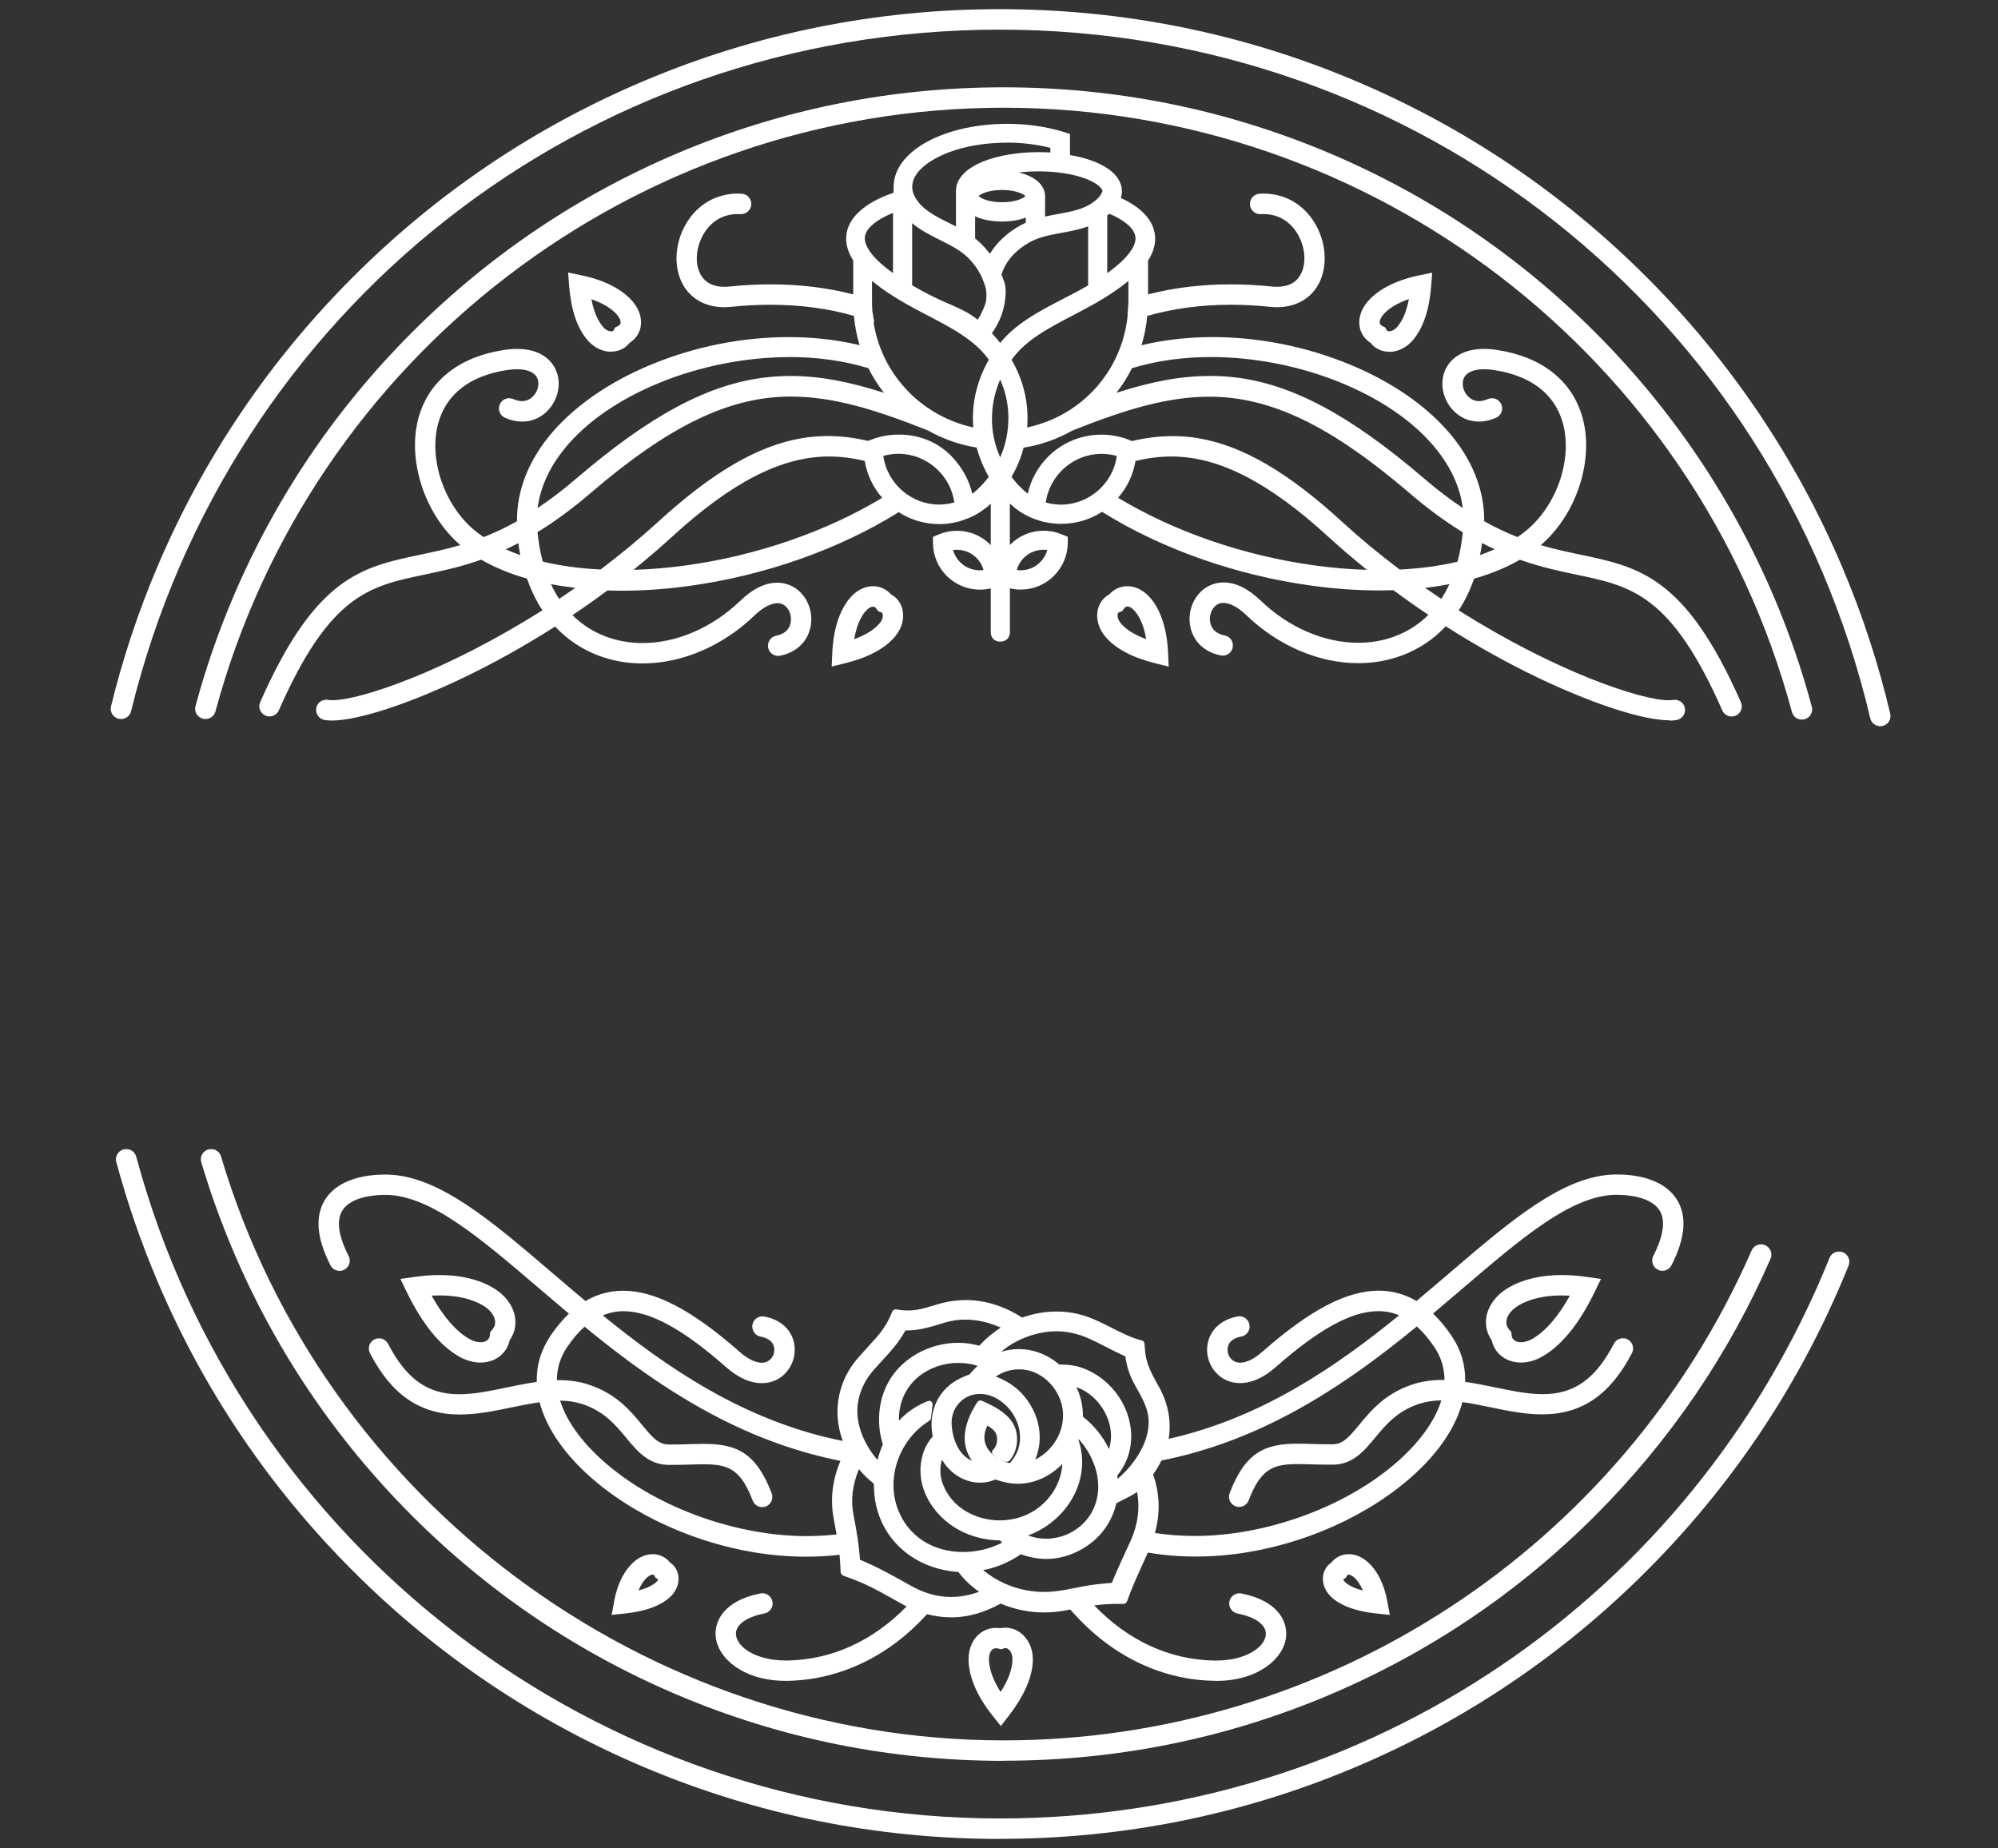 <?xml version="1.0" encoding="UTF-8"?>
<svg id="Layer_1" data-name="Layer 1" xmlns="http://www.w3.org/2000/svg" version="1.1" viewBox="0 0 302.74 280">
  <rect x="0" y="0" width="302.74" height="280" fill="#333333" stroke="none"/>
  <defs>
    <style>
      .cls-1 {
        fill: #fff;
        stroke-width: 0px;
      }
    </style>
  </defs>
  <path class="cls-1" d="M151.5,278.6c-18.71,0-36.86-3.66-53.95-10.89-16.5-6.98-31.33-16.97-44.06-29.7-12.73-12.73-22.72-27.55-29.7-44.06-2.46-5.81-4.53-11.84-6.17-17.91-.13-.47-.03-.95.27-1.34.3-.39.74-.61,1.23-.61h.03c.7,0,1.31.47,1.49,1.14,15.92,59.03,69.73,100.27,130.86,100.27,55.53,0,104.88-33.33,125.71-84.92.22-.55.72-.92,1.31-.96h.03s.08,0,.12,0c.52,0,1,.26,1.28.68.29.42.34.96.15,1.44-.3.76-.61,1.5-.91,2.2-6.98,16.5-16.97,31.33-29.7,44.06-12.73,12.73-27.55,22.72-44.06,29.7-17.09,7.23-35.24,10.89-53.95,10.89ZM152.07,266.77c-17.11,0-33.72-3.35-49.35-9.96-15.1-6.39-28.65-15.53-40.29-27.17-11.64-11.64-20.78-25.2-27.17-40.3-1.83-4.32-3.43-8.78-4.76-13.26-.14-.47-.05-.97.24-1.37.29-.39.75-.62,1.24-.62h.03c.69,0,1.28.44,1.48,1.11,15.49,52.09,64.25,88.47,118.57,88.47,49.11,0,93.6-29.13,113.35-74.22.25-.56.8-.93,1.41-.93.13,0,.26.02.39.05h.04c.44.12.8.43,1,.84.2.4.21.87.03,1.28-6.35,14.55-15.3,27.65-26.58,38.93-11.64,11.64-25.2,20.78-40.3,27.17-15.63,6.61-32.23,9.96-49.35,9.96ZM150.42,259.96c-2.4-3-3.66-5.98-3.66-8.6,0-1.63.63-3.05,1.72-3.9.7-.54,1.54-.83,2.43-.83.22,0,.44.02.66.05.25-.05.5-.08.76-.08.79,0,1.56.25,2.23.73,1.21.86,1.94,2.37,1.94,4.03,0,2.56-1.23,5.45-3.65,8.58l-1.2,1.56-1.23-1.54ZM150.92,249.71c-.21,0-.39.06-.54.18-.33.26-.53.81-.53,1.47,0,1.46.61,3.17,1.77,4.98,1.19-1.87,1.79-3.55,1.79-4.98,0-.66-.24-1.23-.64-1.52-.08-.06-.24-.15-.43-.15-.07,0-.13.01-.2.03l-.43.15-.45-.11c-.12-.03-.23-.04-.33-.04ZM184.21,254.64c-.12,0-.24,0-.36,0-5.8-.11-11.44-2.11-16.32-5.77-1.91-1.43-3.71-3.13-5.36-5.03-.21.04-.43.08-.64.13-1.12.21-2.24.32-3.33.32-2.23,0-4.44-.45-6.57-1.34-2.56,1.38-4.88,2.04-7.29,2.08-.07,0-.13,0-.2,0-1.23,0-2.46-.16-3.67-.48-1.48,1.62-3.07,3.08-4.73,4.33-4.88,3.66-10.52,5.65-16.32,5.77-.12,0-.24,0-.36,0-6.44,0-10.27-3.42-10.61-6.64-.27-2.5,1.37-5.55,6.77-6.6.1-.02.2-.03.3-.03.74,0,1.38.53,1.52,1.25.08.41,0,.82-.24,1.16-.23.34-.58.57-.99.65-2.8.55-4.44,1.79-4.29,3.25.2,1.91,3.08,3.88,7.55,3.88.1,0,.19,0,.29,0,6.69-.13,12.9-2.96,18.01-8.19-.26-.13-.51-.27-.77-.41-1.05-.6-2.15-1.21-3.27-1.82-1.74-.96-3.57-1.76-5.44-2.39-.53-.18-.53-.64-.53-.81,0-.02,0-.05,0-.07-.03-.77-.08-1.56-.15-2.33-1.65.19-3.36.29-5.06.29-1.35,0-2.74-.06-4.11-.18-10.14-.88-20.56-5.1-27.88-11.28-3.94-3.33-6.71-7.01-8-10.64-.15-.42-.28-.86-.4-1.3-1.41.2-2.87.5-4.29.79-2.54.53-5.16,1.07-7.8,1.07-5.99,0-10.32-2.95-13.61-9.28-.19-.37-.23-.78-.1-1.18.12-.39.39-.72.76-.91.22-.11.47-.17.71-.17.58,0,1.1.32,1.37.83,2.79,5.36,6.01,7.64,10.78,7.64,2.27,0,4.7-.5,7.27-1.04,1.38-.29,2.94-.61,4.48-.82-.06-2.53.65-4.89,2.1-7.03.88-1.29,1.81-2.4,2.77-3.32-1.55-1.3-3.07-2.6-4.62-3.92-8.74-7.47-16.28-13.92-22.95-14.07-.08,0-.18,0-.29,0-1.5,0-5.13.23-6.46,2.36-.94,1.5-.62,3.82.95,6.9.39.76.08,1.69-.68,2.08-.22.11-.46.17-.7.17-.58,0-1.11-.32-1.38-.84-2.1-4.12-2.37-7.46-.82-9.94,2.08-3.31,6.57-3.81,9.06-3.81.14,0,.26,0,.38,0,7.77.17,15.7,6.95,24.89,14.81,1.65,1.41,3.36,2.87,5.13,4.35,1.34-.79,2.78-1.28,4.29-1.47.47-.06.95-.09,1.43-.09,4.86,0,10.46,2.94,17.64,9.26,1.21,1.06,2.4,1.65,3.35,1.65.35,0,.66-.08.93-.23.69-.39,1.09-1.23.95-2.04-.18-1.12-1.22-1.53-2.05-1.69-.41-.07-.76-.3-.99-.64-.23-.34-.32-.75-.25-1.16.13-.73.77-1.27,1.52-1.27.09,0,.19,0,.28.03,2.49.45,4.19,2.03,4.55,4.23.34,2.08-.69,4.24-2.5,5.25-.5.28-1.33.61-2.44.61-1.75,0-3.56-.81-5.38-2.41-6.58-5.79-11.53-8.49-15.58-8.49-.36,0-.71.02-1.06.07-.7.09-1.39.28-2.07.56,9.62,7.82,21.42,16.05,36.38,19.03-.09-.23-.16-.44-.23-.65-1.34-4.24-.34-8.76,2.66-12.08.88-.97,1.76-1.95,2.63-2.92,1.04-1.16,1.85-2.48,2.41-3.91.09-.23.31-.38.55-.38h.11c.57.11,1.15.17,1.72.17.46,0,.93-.04,1.39-.11.74-.11,1.65-.39,2.53-.65.3-.09.59-.18.87-.26,1.3-.37,2.64-.56,3.97-.56,2.93,0,5.88.92,8.55,2.66,1.71-.61,3.46-.92,5.21-.92s3.36.3,4.93.88c1.19.44,2.31,1.02,3.41,1.57,1.53.78,2.98,1.52,4.59,1.94.23.06.39.25.41.49l.02.27c.04.54.08,1.1.16,1.55.28,1.58,1.01,2.91,1.78,4.31.11.2.22.41.34.61,1.31,2.43,1.78,5.06,1.36,7.67,14.31-3.22,25.66-11.19,34.92-18.72-.67-.28-1.36-.47-2.07-.56-.34-.04-.7-.07-1.06-.07-4.05,0-9,2.7-15.58,8.49-1.82,1.6-3.63,2.41-5.38,2.41-1.11,0-1.94-.33-2.44-.61-1.82-1.01-2.85-3.16-2.5-5.25.36-2.19,2.06-3.77,4.55-4.23.09-.02.19-.03.28-.03.75,0,1.38.53,1.52,1.27.07.41-.01.82-.25,1.16-.23.34-.59.57-.99.64-.84.15-1.87.57-2.05,1.69-.13.82.26,1.66.95,2.04.27.15.59.23.94.23.96,0,2.15-.59,3.35-1.65,7.17-6.32,12.78-9.26,17.64-9.26.48,0,.96.03,1.43.09,1.51.19,2.95.69,4.29,1.47,1.76-1.47,3.47-2.93,5.13-4.35,9.19-7.86,17.12-14.64,24.89-14.81.12,0,.25,0,.39,0,2.49,0,6.97.49,9.05,3.81,1.56,2.48,1.28,5.83-.82,9.94-.27.52-.79.84-1.38.84h0c-.24,0-.48-.06-.7-.17-.76-.39-1.06-1.32-.68-2.08,1.57-3.08,1.89-5.4.95-6.9-1.34-2.13-4.97-2.36-6.47-2.36-.11,0-.2,0-.29,0-6.66.15-14.21,6.6-22.94,14.07-1.55,1.32-3.07,2.62-4.62,3.92.96.92,1.89,2.03,2.77,3.32,1.46,2.14,2.16,4.5,2.1,7.03,1.54.21,3.09.54,4.48.82,2.57.53,4.99,1.04,7.27,1.04,4.77,0,7.99-2.29,10.78-7.64.27-.51.79-.83,1.37-.83.25,0,.49.06.71.17.76.39,1.05,1.33.66,2.08-3.3,6.33-7.62,9.28-13.61,9.28-2.64,0-5.26-.54-7.8-1.07-1.41-.29-2.87-.6-4.29-.79-.11.44-.25.88-.4,1.3-1.29,3.64-4.06,7.32-8,10.64-7.32,6.18-17.74,10.4-27.88,11.28-1.37.12-2.75.18-4.11.18-2.47,0-4.91-.2-7.26-.6-.21.46-.42.93-.63,1.39-.88,1.93-1.79,3.94-2.52,5.98-.09.25-.32.41-.58.41-.3,0-.58-.01-.86-.01-1.17,0-2.36.08-3.54.23,5.14,5.34,11.4,8.23,18.17,8.36.09,0,.18,0,.27,0h0c4.47,0,7.36-1.97,7.56-3.88.15-1.46-1.49-2.7-4.29-3.25-.41-.08-.76-.31-.99-.65-.23-.34-.31-.75-.24-1.16.14-.72.78-1.25,1.52-1.25.1,0,.2,0,.3.03,5.4,1.05,7.03,4.1,6.77,6.6-.34,3.22-4.18,6.64-10.61,6.64ZM130.31,236.3c2.74,1.14,5.22,2.54,7.63,3.9,2.07,1.17,4.09,1.74,6.17,1.74,1.4,0,2.8-.26,4.25-.78-1.33-.95-2.3-1.88-3.14-3-7.3-.51-12.55-5.68-12.79-12.61,0-.26-.02-.52-.03-.78-.83-.64-1.59-1.38-2.25-2.2-1,2.43-1.26,4.65-.83,6.92.53,2.75.83,4.59.99,6.8ZM148.96,237.87c2.6,2.14,5.85,3.31,9.26,3.31.54,0,1.09-.03,1.62-.09,1.08-.12,2.26-.35,3.4-.58.41-.08.81-.16,1.21-.23,1.03-.19,2.38-.35,4.01-.47.67-1.62,1.53-3.54,2.76-6.17,1.18-2.53,1.54-5.14,1.07-7.6-.66.45-1.52.89-2.31,1.28-.3.15-.59.29-.83.42-.68,2.97-2.54,5.44-5.24,6.97-1.72.97-3.52,1.47-5.35,1.47-1.27,0-2.58-.24-3.89-.71-1.51,1.05-3.18,1.81-4.96,2.25-.22.05-.47.1-.74.15ZM140.78,212.22c.15,0,.3.06.39.18.07.08.16.23.13.45l-.24,2c-.02.17-.12.32-.26.41-4.58,2.86-6.6,8.67-4.71,13.51,1.56,3.98,5.25,6.36,9.87,6.36,2.03,0,4.07-.49,5.9-1.41-.11-.11-.22-.22-.31-.34-2.24-.03-4.34-.56-6.25-1.59-4.01-2.16-7.12-6.98-5.29-12,.27-.75.72-1.48,1.32-2.17-.77-3.8.89-7.27,4.26-8.85.4-.19.82-.36,1.25-.51,0,0,.01,0,.02,0,.4-.48.83-.92,1.28-1.34-.96-.3-1.96-.44-2.97-.44-4.18,0-8.6,2.74-8.95,7.96-.02.26-.02.52-.01.79,1.21-1.3,2.67-2.29,4.34-2.95.08-.03.16-.05.23-.05ZM155.77,232.62c.89.33,1.8.5,2.71.5.7,0,1.42-.1,2.14-.29,2.18-.59,4.05-2.12,5-4.11,1.83-3.79.22-8.06-2.16-10.68l-.04.13c.95,2.84.66,5.9-.83,8.63-1.41,2.59-3.83,4.69-6.63,5.75-.06.02-.13.05-.19.07ZM84.87,212.17c.99,3.25,3.49,6.63,7.26,9.81,7.73,6.52,19.54,10.74,30.08,10.74,1.54,0,3.06-.09,4.55-.25-.25-1.35-.42-2.28-.5-2.78-.46-2.72-.08-5.6,1.08-8.37-6.03-1.19-12.08-3.3-17.98-6.29-8.37-4.23-15.48-9.69-20.79-14.04-.9.81-1.78,1.84-2.62,3.07-1.04,1.53-1.57,3.22-1.57,5.03.09,0,.18,0,.27,0,1.65,0,3.12.21,4.49.66,4.22,1.36,6.4,4,8.15,6.13,1.59,1.93,2.5,2.94,4,2.96.24,0,.48,0,.71,0,.91,0,1.78-.02,2.54-.05.73-.02,1.42-.04,2.09-.04,4.82,0,7.89,1.19,10.3,7.49.3.8-.1,1.69-.89,1.99-.18.07-.36.1-.55.1-.64,0-1.22-.4-1.44-.99-1.81-4.74-3.66-5.5-7.41-5.5-.62,0-1.29.02-2.01.04h-.03c-.78.02-1.66.05-2.58.05-.25,0-.51,0-.78,0-3-.05-4.7-2.1-6.34-4.08-1.58-1.91-3.36-4.07-6.72-5.15-1.01-.32-2.1-.49-3.32-.51ZM175,232.25c1.96.3,3.99.45,6.05.45,10.55,0,22.35-4.21,30.08-10.73,3.77-3.18,6.26-6.56,7.26-9.81-1.23.02-2.32.19-3.32.51-3.36,1.08-5.14,3.25-6.72,5.15-1.64,1.98-3.33,4.04-6.34,4.08-.26,0-.52,0-.77,0-.93,0-1.81-.03-2.6-.05-.74-.02-1.41-.04-2.03-.04-3.74,0-5.6.76-7.41,5.5-.23.59-.81.99-1.44.99-.19,0-.37-.03-.55-.1-.8-.3-1.2-1.2-.89-1.99,2.4-6.3,5.47-7.49,10.3-7.49.67,0,1.36.02,2.09.04.77.02,1.63.05,2.54.05.23,0,.47,0,.71,0,1.51-.02,2.41-1.03,4-2.96,1.75-2.13,3.94-4.77,8.15-6.13,1.37-.44,2.84-.66,4.49-.66.09,0,.18,0,.27,0,0-1.81-.53-3.5-1.57-5.03-.84-1.23-1.72-2.26-2.62-3.07-5.31,4.35-12.42,9.81-20.79,14.04-5.88,2.98-11.9,5.08-17.91,6.27-.35.73-.77,1.44-1.26,2.11.97,2.77,1.1,5.63.37,8.51-.03.11-.06.23-.09.34ZM142.74,221.15c-.34,1-.34,2.2,0,3.31,1.28,4.06,5.3,5.88,8.72,5.88,1.45,0,2.88-.3,4.14-.88,3.12-1.42,5.2-4.47,5.37-7.67-1.88,1.92-4.28,3-6.74,3-.78,0-1.57-.11-2.34-.32-.35-.1-.71-.2-1.06-.32-.75.32-1.53.48-2.33.48-1.97,0-3.94-1.01-5.25-2.71-.16-.21-.33-.47-.51-.77ZM169.29,223.53c.03.17.05.34.07.51,3.06-2.64,5.49-6.7,4.43-10.38-.34-1.19-.98-2.32-1.66-3.52l-.16-.29c-.77-1.36-1.26-2.83-1.46-4.36-.96-.43-1.91-.91-2.82-1.38-.93-.48-1.9-.97-2.86-1.39-1.55-.68-3.16-1.03-4.77-1.03-1.12,0-2.28.17-3.43.5-1.88.54-3.62,1.46-4.92,2.6.86-.26,1.74-.4,2.64-.4,2.23,0,4.41.83,6.15,2.34.1,0,.2,0,.3,0,1.19,0,2.3.18,3.29.55,3.33,1.22,5.99,4.13,6.94,7.61.85,3.12.24,6.19-1.72,8.64ZM149.6,215.98c-.06.15-.14.33-.21.54-.37.98-.3,1.96.2,2.84.65,1.12,1.98,2.02,3.43,2.31,1.26-1.43,1.74-3.02,1.46-4.85-.4-2.63-2.54-5-4.98-5.53-.34-.07-.68-.11-1.02-.11-1.2,0-2.3.47-3.11,1.33-.84.89-1.26,2.1-1.17,3.4.13,2.06,1.03,4.54,3.08,5.4-1.71-2.4-1.44-5.45.81-8.89.1-.16.28-.25.47-.25.08,0,.15.02.22.05,1.62.72,4.32,1.93,5.09,4.26.51,1.56.19,3.48-.8,4.67l-.02.02c-.06.08-.23.3-.54.3h0c-.05,0-.1,0-.16-.02-.69-.18-1.32-.54-1.87-1.06-.11-.1-.17-.23-.17-.38s.06-.28.17-.38c.43-.39.65-1.06.6-1.79-.06-.77-.52-1.35-1.49-1.86ZM137.18,201.58c-1,1.84-2.35,3.3-3.77,4.84-.31.33-.62.67-.93,1.02-1.08,1.2-1.85,2.57-2.27,4.08-1.02,3.62.66,7.25,2.75,9.66.21-.8.48-1.59.81-2.35-.18-.64-.29-1.06-.33-1.28-.73-3.66.18-7.39,2.44-9.97,2.27-2.59,5.74-4.14,9.28-4.14.71,0,1.42.06,2.11.18.17.03.54.11,1.12.25.96-1.05,2.05-1.97,3.25-2.73-1.72-.79-3.6-1.22-5.38-1.22-1.05,0-2.07.15-3.02.43l-.43.13c-2.06.63-3.56,1.08-5.43,1.08-.06,0-.12,0-.18,0ZM150.88,208.56c2.32.84,4.12,2.33,5.34,4.44,1.51,2.6,1.72,5.56.64,8.13,3.02-1.51,4.79-4.95,4.05-8.18-.62-2.71-2.82-4.92-5.36-5.39-.37-.07-.75-.1-1.14-.1-1.31,0-2.56.4-3.54,1.11ZM164.09,214.63c1.7,1.34,3.03,2.98,3.95,4.91.61-2.01.28-4.2-.97-6.15-.98-1.54-2.32-2.63-3.97-3.25.67,1.4,1,2.91.99,4.5ZM208.52,244.44c-3-.32-5.17-1.09-6.64-2.35-1.05-.89-1.57-2.14-1.41-3.32.12-.85.57-1.58,1.27-2.05.5-.64,1.22-1.07,2.04-1.21.19-.03.38-.05.57-.05.96,0,1.95.39,2.79,1.1,1.51,1.3,2.58,3.39,3.07,6.06l.38,2.04-2.06-.22ZM203.53,239.25c.02.1.1.28.35.5.6.52,1.49.93,2.63,1.22-.37-.88-.85-1.58-1.4-2.05-.27-.23-.55-.36-.77-.36-.02,0-.05,0-.07,0-.06,0-.1.03-.14.11l-.24.41-.37.17ZM93.05,242.62c.49-2.67,1.56-4.76,3.07-6.06.83-.71,1.82-1.1,2.79-1.1.19,0,.38.02.57.05.81.14,1.53.56,2.04,1.21.71.47,1.16,1.2,1.27,2.05.16,1.18-.37,2.43-1.41,3.32-1.47,1.26-3.64,2.03-6.64,2.35l-2.06.22.38-2.04ZM98.91,238.55c-.22,0-.51.14-.77.36-.56.48-1.03,1.17-1.4,2.05,1.15-.3,2.03-.7,2.64-1.22.25-.21.33-.4.35-.5l-.37-.17-.24-.41c-.04-.08-.08-.1-.14-.1-.02,0-.04,0-.07,0ZM230.45,206.43c-.81,0-1.57-.18-2.24-.52-1.13-.58-1.93-1.62-2.18-2.85-.73-1.04-1.02-2.29-.81-3.55.3-1.74,1.52-3.36,3.36-4.43,2.18-1.27,4.9-1.91,8.08-1.91,1.22,0,2.51.1,3.83.29l2.09.3-.92,1.9c-2.33,4.83-4.99,8.13-7.9,9.82-1.07.62-2.22.95-3.32.95ZM236.65,196.26c-2.62,0-4.81.5-6.51,1.49-1.05.61-1.73,1.44-1.87,2.28-.09.52.05.99.4,1.4l.32.37.05.49c.04.41.24.7.59.88.24.12.52.18.84.18.55,0,1.16-.19,1.76-.54,1.97-1.15,3.87-3.34,5.64-6.52-.41-.02-.81-.03-1.2-.03ZM72.81,206.43c-1.1,0-2.25-.33-3.32-.95-2.91-1.69-5.56-5-7.9-9.82l-.92-1.9,2.09-.3c1.32-.19,2.61-.29,3.83-.29,3.19,0,5.91.64,8.08,1.91,1.84,1.07,3.07,2.69,3.36,4.43.21,1.26-.07,2.51-.81,3.55-.26,1.24-1.05,2.27-2.18,2.85-.67.35-1.43.52-2.24.52ZM65.4,196.29c1.77,3.18,3.67,5.37,5.64,6.52.6.35,1.21.54,1.76.54.32,0,.6-.06.84-.18.35-.18.55-.48.59-.88l.05-.49.32-.37c.35-.41.48-.88.4-1.4-.14-.84-.82-1.67-1.87-2.28-1.7-.99-3.89-1.49-6.51-1.49-.39,0-.79.01-1.21.03ZM284.92,110.03c-.13,0-.26-.02-.39-.05l.09-.47-.12.46c-.55-.14-.98-.58-1.11-1.14C268.88,47.4,214.64,4.49,151.5,4.49S34.76,46.95,19.86,107.75c-.17.69-.79,1.18-1.5,1.18h-.03c-.48,0-.92-.22-1.22-.59-.29-.37-.4-.85-.29-1.32,1.74-7.13,4.08-14.19,6.95-20.98,6.98-16.5,16.97-31.33,29.7-44.06,12.73-12.73,27.55-22.72,44.06-29.7,17.09-7.23,35.24-10.89,53.95-10.89s36.86,3.66,53.95,10.89c16.5,6.98,31.33,16.97,44.06,29.7,12.73,12.73,22.72,27.55,29.7,44.06,3.02,7.14,5.45,14.57,7.22,22.08.11.46,0,.94-.29,1.31-.3.37-.74.59-1.21.59ZM252.89,109.12c-3.93,0-11.53-2.47-19.84-6.44-4.69-2.24-9.39-4.87-13.99-7.8-1.81,1.94-3.99,3.41-6.5,4.37-2.12.81-4.39,1.22-6.76,1.22-5.97,0-12.14-2.64-16.93-7.25-1.26-1.21-2.5-1.88-3.49-1.88-.31,0-.59.06-.84.19-.84.43-1.34,1.53-1.19,2.63.11.78.58,1.78,2.22,2.11.84.17,1.38.98,1.21,1.82-.14.72-.78,1.24-1.51,1.24-.1,0-.2-.01-.3-.03-2.59-.52-4.34-2.28-4.67-4.72-.33-2.4.84-4.78,2.85-5.8.7-.36,1.46-.54,2.26-.54,1.82,0,3.71.93,5.61,2.75,4.22,4.06,9.61,6.39,14.78,6.39,1.99,0,3.9-.34,5.67-1.02,1.88-.72,3.55-1.8,4.96-3.21-1.8-1.21-3.58-2.46-5.3-3.74-.73.02-1.45.04-2.14.04-3.3,0-6.74-.24-10.23-.72-11.46-1.57-22.73-5.54-31.78-11.19-1.84,1.19-3.97,1.82-6.19,1.82-1.53,0-3.01-.3-4.41-.88-.63-.26-1.24-.59-1.82-.96l-.09-.06-.03-.02c-.49-.34-.97-.73-1.43-1.15v6.28s.08-.08.12-.12c1.34-1.32,3.11-2.05,5-2.05.95,0,1.87.19,2.75.55l.91.38v.98c-.04,1.88-.79,3.64-2.13,4.96-1.34,1.32-3.11,2.05-5,2.05-.55,0-1.1-.06-1.64-.19v6.61c0,.12,0,.63-.36,1.02-.18.19-.51.43-1.08.44h-.03c-.55,0-.88-.22-1.06-.41-.37-.4-.38-.92-.37-1.04v-6.61c-.53.13-1.08.19-1.64.19-1.88,0-3.66-.73-5-2.05-1.34-1.32-2.09-3.08-2.12-4.96v-.98s.89-.38.89-.38c.87-.36,1.79-.55,2.75-.55,1.88,0,3.66.73,5,2.05.04.04.08.08.12.12v-6.28s-.1.09-.13.12c-.09.08-.18.16-.27.24l-.09.12-.16.09c-.29.23-.59.45-.89.65l-.02.02c-.58.38-1.19.7-1.82.97h-.03s-1.35.48-1.35.48h-.01c-.98.27-1.99.41-3.01.41-2.21,0-4.33-.62-6.17-1.81-9.04,5.64-20.31,9.61-31.76,11.18-3.49.48-6.94.72-10.23.72-.69,0-1.41-.01-2.14-.04-1.72,1.28-3.5,2.54-5.3,3.74,1.41,1.41,3.08,2.49,4.96,3.21,1.77.68,3.68,1.02,5.67,1.02,5.17,0,10.56-2.33,14.78-6.39,1.9-1.83,3.78-2.75,5.61-2.75.8,0,1.57.18,2.26.54,2.01,1.02,3.18,3.41,2.85,5.8-.34,2.44-2.08,4.2-4.67,4.72-.1.02-.2.03-.3.03-.73,0-1.37-.52-1.51-1.24-.17-.84.38-1.65,1.21-1.82,1.64-.33,2.11-1.33,2.22-2.11.15-1.1-.35-2.2-1.19-2.63-.25-.13-.53-.19-.84-.19-.99,0-2.23.67-3.49,1.88-4.79,4.61-10.96,7.25-16.93,7.25-2.37,0-4.65-.41-6.76-1.22-2.51-.96-4.69-2.43-6.5-4.37-4.6,2.93-9.31,5.56-13.99,7.8-8.31,3.97-15.91,6.44-19.84,6.44-.41,0-.77-.03-1.1-.08-.41-.07-.76-.29-1-.63s-.33-.75-.27-1.15c.12-.75.76-1.29,1.52-1.29.08,0,.17,0,.25.02.19.03.43.05.69.05,4.18,0,17.12-4.33,31.81-13.62-.94-1.43-1.72-3.04-2.33-4.8-2.6-.74-4.93-1.71-6.94-2.87-3.2,1.13-6.07,1.73-8.62,2.27-8.31,1.74-14.31,3-22.05,20.56-.25.56-.8.92-1.41.92-.21,0-.42-.04-.62-.13-.38-.17-.67-.47-.82-.85s-.14-.8.03-1.18c8.38-19.01,15.38-20.48,24.24-22.34,1.94-.41,3.95-.83,6.09-1.46-5.42-4.63-8.13-12.95-6.31-19.38,1.57-5.54,6.17-9.16,12.93-10.18.7-.11,1.36-.16,1.99-.16,3.65,0,5.15,1.82,5.72,2.9,1.05,1.99.62,4.62-1.03,6.38-1.06,1.13-2.42,1.73-3.94,1.73-.86,0-1.73-.19-2.6-.58-.38-.17-.67-.47-.81-.86s-.14-.81.03-1.18c.25-.56.8-.92,1.41-.92.22,0,.43.05.63.13.47.21.92.31,1.33.31.82,0,1.37-.41,1.7-.76.76-.81.99-2,.55-2.83-.42-.8-1.5-1.24-3.03-1.24-.46,0-.96.04-1.48.12-5.58.84-9.18,3.6-10.42,7.97-1.52,5.36.79,12.34,5.38,16.23.44.37.94.75,1.48,1.11,1.72-.68,3.37-1.46,5.05-2.4-.05-4.76,1.85-9.47,5.49-13.63,3.57-4.07,8.7-7.57,14.85-10.11,6.58-2.72,13.78-4.16,20.82-4.16,1.77,0,3.54.09,5.25.28,1.88.2,3.73.52,5.5.94-.43-1.44-.72-2.93-.86-4.44-3.91-1.12-8.17-1.68-12.66-1.68-1.92,0-3.89.1-5.88.31-.37.04-.74.06-1.09.06-2.63,0-4.78-1.08-6.05-3.05-1.68-2.61-1.59-6.46.24-9.58,1.7-2.91,4.56-4.58,7.84-4.58.2,0,.41,0,.61.02.41.03.79.21,1.06.52.27.31.41.71.38,1.12-.05.81-.72,1.45-1.54,1.45-.03,0-.07,0-.1,0-.14,0-.27-.01-.41-.01-2.2,0-4.04,1.08-5.19,3.05-1.23,2.1-1.36,4.71-.3,6.34.7,1.08,1.86,1.63,3.45,1.63.25,0,.51-.01.78-.04,2.1-.22,4.2-.33,6.24-.33,4.41,0,8.62.51,12.52,1.52v-5.13c-.84-1.32-1.19-2.63-1.04-3.89.44-3.69,4.91-5.63,7.15-6.38v-.84c0-2.75,1.92-5.25,5.4-7.05,3.18-1.64,7.38-2.55,11.81-2.55,2.99,0,5.94.42,8.5,1.21l1.02.32v3.2c4.94.85,7.87,2.89,7.87,5.5,0,.34-.05.67-.16,1,1.96.9,4.25,2.41,4.97,4.71.48,1.54.2,3.15-.85,4.78v5.12c3.9-1.01,8.1-1.52,12.51-1.52,2.04,0,4.15.11,6.25.33.27.03.53.04.78.04,1.59,0,2.75-.55,3.44-1.63,1.05-1.63.93-4.24-.3-6.34-1.15-1.97-3-3.05-5.19-3.05-.14,0-.27,0-.41.01-.03,0-.07,0-.1,0-.81,0-1.49-.64-1.54-1.45-.03-.41.11-.81.38-1.12.27-.31.65-.49,1.06-.52.2-.01.41-.02.61-.02,3.28,0,6.14,1.67,7.84,4.58,1.82,3.12,1.92,6.97.24,9.58-1.27,1.97-3.42,3.05-6.05,3.05-.35,0-.72-.02-1.09-.06-1.98-.21-3.96-.31-5.88-.31-4.5,0-8.76.57-12.67,1.69-.14,1.51-.43,3-.87,4.44,1.78-.43,3.63-.74,5.51-.95,1.71-.18,3.48-.28,5.25-.28,7.04,0,14.24,1.44,20.82,4.16,6.15,2.54,11.29,6.04,14.85,10.11,3.65,4.17,5.54,8.87,5.49,13.63,1.67.93,3.33,1.72,5.05,2.4.54-.36,1.03-.74,1.47-1.11,4.59-3.89,6.9-10.86,5.38-16.23-1.24-4.37-4.84-7.13-10.42-7.97-.52-.08-1.02-.12-1.48-.12-1.53,0-2.6.44-3.03,1.24-.44.84-.21,2.03.55,2.83.32.34.88.76,1.7.76.41,0,.86-.11,1.33-.31.2-.09.41-.13.63-.13.61,0,1.16.36,1.41.92.17.38.18.8.03,1.18-.15.39-.44.69-.81.86-.86.38-1.74.58-2.6.58-1.52,0-2.88-.6-3.94-1.73-1.65-1.76-2.08-4.39-1.03-6.38.57-1.08,2.07-2.9,5.72-2.9.62,0,1.29.05,1.99.16,6.77,1.02,11.36,4.64,12.93,10.18,1.83,6.44-.88,14.76-6.31,19.39,2.14.63,4.15,1.05,6.09,1.46,8.86,1.86,15.87,3.33,24.24,22.34.17.38.18.8.03,1.18-.15.38-.44.69-.82.85-.2.09-.41.13-.62.13-.61,0-1.17-.36-1.41-.92-7.74-17.56-13.74-18.82-22.05-20.56-2.55-.53-5.42-1.14-8.62-2.27-2.01,1.16-4.34,2.13-6.94,2.87-.61,1.75-1.39,3.36-2.33,4.8,14.68,9.29,27.63,13.62,31.81,13.62.26,0,.49-.02.69-.05.08-.01.17-.02.25-.02.76,0,1.4.54,1.52,1.29.07.41-.03.82-.27,1.15-.24.34-.6.56-1,.63-.32.05-.69.08-1.1.08ZM83.48,88.5c.37.79.78,1.54,1.24,2.23.83-.55,1.65-1.11,2.45-1.67-1.27-.15-2.5-.33-3.69-.56ZM215.93,89.06c.81.56,1.63,1.12,2.45,1.67.46-.7.87-1.44,1.24-2.23-1.19.23-2.43.42-3.69.56ZM154.06,86.36c.19.03.38.04.57.04,1.91,0,3.55-1.26,4.05-3.07-.19-.03-.38-.04-.57-.04-1.91,0-3.55,1.26-4.05,3.07ZM144.41,83.33c.5,1.8,2.14,3.07,4.05,3.07.19,0,.38-.01.57-.04-.5-1.8-2.14-3.07-4.05-3.07-.19,0-.38.01-.57.04ZM125.6,69.16c-7.15,0-14.7,3.86-23.76,12.15-1.84,1.68-3.81,3.37-5.86,5.02,2.59-.07,5.27-.3,7.96-.67,10.67-1.47,21.21-5.1,29.73-10.24-1.39-1.59-2.3-3.51-2.65-5.59-1.89-.45-3.67-.67-5.42-.67ZM169.41,75.41c8.53,5.15,19.07,8.78,29.75,10.25,2.7.37,5.37.6,7.96.67-2.05-1.65-4.02-3.34-5.86-5.02-9.06-8.29-16.61-12.15-23.76-12.15-1.76,0-3.55.22-5.45.68-.35,2.07-1.25,3.98-2.63,5.57ZM82.25,85.09c2.66.63,5.61,1.04,8.75,1.19,3.09-2.33,6.03-4.77,8.75-7.25,8.18-7.48,15.06-11.49,21.66-12.63,1.31-.22,2.64-.34,3.98-.34,2,0,4.01.24,6.15.74l.2-.08c1.37-.57,2.85-.87,4.41-.88h.09c3.1,0,5.92,1.18,7.96,3.31,1.58,1.66,2.65,3.6,3.12,5.65.13-.1.26-.2.39-.3.11-.09.21-.18.32-.28l.06-.06c.62-.56,1.2-1.21,1.73-1.92-.79-1.38-1.42-2.9-1.83-4.43-2.59-.42-5.07-1.29-7.4-2.6-7.74-3.08-14.24-5.13-20.76-5.13-9.32,0-18.43,4.4-30.45,14.71-2.65,2.27-5.31,4.23-7.94,5.83.16,1.57.42,3.07.8,4.46ZM177.7,66.07c1.34,0,2.68.11,3.98.34,6.6,1.13,13.49,5.14,21.66,12.63,2.72,2.49,5.66,4.93,8.75,7.25,3.15-.16,6.09-.56,8.75-1.19.38-1.39.65-2.89.8-4.46-2.62-1.6-5.29-3.56-7.94-5.83-12.03-10.31-21.13-14.71-30.45-14.71-6.52,0-13,2.05-20.74,5.12-2.32,1.31-4.81,2.19-7.41,2.6-.41,1.55-1.02,3.03-1.83,4.43.33.45.69.87,1.05,1.26.46.48.93.91,1.41,1.28.47-2.14,1.55-4.08,3.13-5.65,2.15-2.12,5-3.29,8.03-3.29,1.53,0,3.01.3,4.41.88l.21.09c2.15-.5,4.17-.75,6.18-.75ZM76.62,83.22c.7.31,1.44.61,2.22.88-.12-.59-.22-1.2-.31-1.81-.63.33-1.27.64-1.91.94ZM224.57,82.28c-.09.62-.19,1.22-.31,1.81.77-.27,1.52-.56,2.22-.88-.64-.3-1.28-.61-1.91-.94ZM183.31,56.95c1.23,0,2.47.07,3.69.21,8.68.98,17.54,5.7,28.73,15.29,1.98,1.7,3.97,3.22,5.91,4.51-.95-7.52-7.72-14.54-18.32-18.92-6.17-2.55-13.21-3.95-19.83-3.95-4.27,0-8.29.57-11.97,1.69-.66,1.32-1.45,2.57-2.36,3.73,5.48-1.76,9.9-2.55,14.15-2.55ZM119.61,54.1c-6.62,0-13.66,1.4-19.83,3.95-10.6,4.38-17.37,11.4-18.32,18.92,1.95-1.3,3.93-2.81,5.91-4.51,11.19-9.59,20.05-14.31,28.73-15.29,1.22-.14,2.46-.21,3.69-.21,4.25,0,8.67.79,14.15,2.55-.91-1.16-1.7-2.41-2.36-3.73-3.67-1.12-7.7-1.69-11.96-1.69ZM158.46,76.13c.75.21,1.53.32,2.32.32,4.24,0,7.88-3.21,8.44-7.37-.75-.21-1.53-.32-2.32-.32-4.24,0-7.88,3.21-8.44,7.37ZM133.84,69.07c.57,4.16,4.21,7.37,8.44,7.37.79,0,1.57-.11,2.32-.32-.57-4.16-4.21-7.37-8.44-7.37-.79,0-1.57.11-2.32.32ZM151.55,57.51c-.75,1.72-1.17,3.52-1.23,5.36-.07,1.47.1,2.93.49,4.35.19.7.44,1.39.74,2.07.29-.67.54-1.36.73-2.07.29-1.08.46-2.19.5-3.29.1-2.19-.31-4.35-1.23-6.42ZM153.27,54.49c1.75,3.05,2.56,6.3,2.4,9.67,0,.2-.02.4-.04.6,8.16-1.73,14.24-8.37,15.21-16.71h0c0-.31.04-.92.14-2.27v-3.22c-1.08.9-2.39,1.81-3.9,2.73-1.07.65-2.26,1.31-3.54,1.98l-.03.02c-4.64,2.4-8.02,4.15-10.23,7.2ZM132.36,48.82c.64,4.06,2.51,7.74,5.45,10.68,2.62,2.62,6.03,4.47,9.66,5.26-.21-2.61.1-6.32,2.36-10.27-2.21-3.05-5.59-4.8-10.23-7.2l-.03-.02c-3.11-1.61-5.61-3.19-7.44-4.71v3.18c0,.41.02.84.05,1.36l.29,1.74-.1-.04ZM150.28,50.47c.45.48.87.98,1.27,1.48,2.46-3.02,5.95-4.83,10.32-7.08l.34-.17c.95-.49,1.84-.98,2.67-1.46v-8.95c-1.33.49-2.72.75-4.06.99-1.22.23-2.38.44-3.44.81-.47.16-.89.35-1.27.56-1.29.71-2.34,1.57-3.12,2.57-.55.71-.98,1.52-1.25,2.37.05.14.1.26.15.37.36.9.53,1.36.48,2.6-.06,1.35-.37,2.67-.93,3.93-.32.71-.7,1.38-1.15,1.99ZM138.22,43.23c.82.48,1.72.97,2.67,1.46.97.5,1.88.9,2.77,1.29,1.61.7,3.14,1.37,4.49,2.46.23-.36.44-.74.62-1.14l.11-.24c.36-.81.55-1.21.58-2.08.05-1.03-.13-1.6-.56-2.65l-.04-.11c-.48-1.14-1.23-2.23-2.24-3.23-.33-.32-.7-.63-1.15-.94-.9-.62-1.92-1.13-3-1.67-1.46-.73-2.97-1.48-4.26-2.57v9.42ZM135.31,32.25c-2.05.83-4.09,2.14-4.26,3.63-.1.87.34,2.69,4.26,5.49v-9.12ZM167.78,41.37c1.56-1.12,2.72-2.18,3.43-3.17l.04-.05c.72-1,.95-1.86.71-2.63-.46-1.46-2.51-2.56-3.88-3.14-.1.09-.2.18-.31.27v8.72ZM147.76,36.13c.33.26.63.53.91.81.49.48.93.99,1.33,1.51.21-.35.44-.69.69-1.01,1.02-1.31,2.37-2.44,4.01-3.34.24-.13.48-.25.73-.36v-.77c-1.04.39-2.27.59-3.6.59-1.54,0-2.96-.27-4.08-.78v3.36ZM152.53,21.62c-3.98,0-7.7.79-10.48,2.22-2.47,1.28-3.83,2.86-3.83,4.47,0,.08,0,.16.01.24.04.45.18.88.41,1.3,1.05,1.88,3.03,2.87,5.13,3.92.35.18.71.36,1.08.54v-5.38c0-1.82,1.48-3.41,4.16-4.48,2.26-.9,5.24-1.4,8.38-1.4.59,0,1.18.02,1.76.05v-.7c-2.04-.52-4.32-.8-6.62-.8ZM154.39,26.14c2.39.55,3.96,1.89,3.96,3.57v3.1c.65-.15,1.3-.27,1.94-.38,1.95-.36,3.78-.7,5.22-1.69.29-.2.55-.42.8-.66.1-.1.19-.2.28-.31.15-.18.27-.37.36-.56l.05-.1c.02-.05.04-.11.04-.17,0-.51-1.62-2.2-6.59-2.8-.98-.12-2-.18-3.04-.18s-2.04.06-3,.17ZM148.28,29.71c.29.29,1.43.93,3.55.93s3.27-.64,3.55-.93c-.29-.29-1.43-.93-3.55-.93s-3.27.64-3.55.93ZM273,109.02c-.69,0-1.3-.47-1.48-1.14-14.51-53.91-63.63-91.56-119.45-91.56S47.18,53.93,32.64,107.79c-.18.67-.79,1.14-1.49,1.14h-.03c-.48,0-.93-.22-1.23-.6-.3-.39-.39-.88-.27-1.35,1.49-5.53,3.38-11.02,5.63-16.33,6.39-15.1,15.53-28.65,27.17-40.29,11.64-11.64,25.2-20.78,40.29-27.17,15.63-6.61,32.23-9.96,49.35-9.96s33.72,3.35,49.35,9.96c15.1,6.39,28.65,15.53,40.3,27.17,11.64,11.64,20.78,25.2,27.17,40.29,2.26,5.33,4.16,10.86,5.65,16.43.12.44.03.92-.24,1.29-.27.38-.7.62-1.16.65l-.06-.47.03.47s-.07,0-.1,0ZM175.07,100.49c-3.53-.87-6.1-2.25-7.63-4.09-1.03-1.24-1.43-2.81-1.06-4.18.26-.96.86-1.72,1.7-2.17.68-.76,1.6-1.2,2.6-1.24.05,0,.09,0,.14,0,1.28,0,2.57.67,3.54,1.84,1.57,1.89,2.48,4.75,2.63,8.28l.09,2.06-2-.49ZM170.79,91.9c-.12,0-.29.04-.48.3l-.28.39-.45.16s-.16.06-.22.27c-.08.29,0,.84.45,1.39.8.96,2.1,1.78,3.86,2.42-.3-1.8-.88-3.25-1.69-4.22-.38-.45-.81-.73-1.16-.73h-.03ZM126.11,98.93c.15-3.53,1.06-6.39,2.63-8.28.97-1.17,2.26-1.84,3.53-1.84.05,0,.09,0,.14,0,1,.04,1.92.48,2.6,1.24.84.45,1.44,1.21,1.7,2.17.37,1.37-.02,2.93-1.06,4.18-1.53,1.84-4.1,3.22-7.63,4.09l-2,.49.09-2.06ZM131.12,92.62c-.81.98-1.39,2.43-1.69,4.22,1.76-.65,3.06-1.46,3.86-2.42.46-.56.53-1.1.45-1.39-.06-.21-.17-.26-.22-.27l-.45-.16-.28-.39c-.19-.26-.37-.3-.48-.3h0c-.37,0-.8.27-1.18.73h0ZM210.5,53.29c-.13,0-.27,0-.4-.02-.98-.1-1.84-.57-2.42-1.32-.87-.55-1.45-1.39-1.65-2.36-.26-1.3.18-2.73,1.22-3.92,1.61-1.86,4.29-3.22,7.74-3.94l2.02-.42-.16,2.06c-.29,3.63-1.23,6.39-2.8,8.2-.96,1.11-2.26,1.74-3.55,1.74ZM209.59,47.68c-.4.46-.59.94-.52,1.28.02.12.09.29.38.43l.43.21.24.42s.08.15.3.17c.02,0,.05,0,.07,0,.15,0,.68-.05,1.23-.68.82-.95,1.41-2.36,1.76-4.2-1.72.59-3.06,1.4-3.89,2.36l-.36-.31.36.31ZM92.59,53.29c-1.3,0-2.59-.64-3.55-1.74-1.57-1.81-2.51-4.57-2.8-8.2l-.16-2.06,2.02.42c3.45.72,6.13,2.08,7.74,3.94,1.04,1.2,1.48,2.63,1.22,3.92-.2.98-.78,1.82-1.65,2.36-.58.75-1.43,1.22-2.42,1.32-.13.01-.26.02-.4.02h0ZM89.61,45.32c.35,1.84.94,3.25,1.76,4.2.54.63,1.08.68,1.23.68.03,0,.05,0,.07,0,.22-.02.28-.13.3-.17l.24-.42.43-.21c.29-.14.36-.31.38-.43.07-.35-.13-.83-.52-1.28-.83-.96-2.17-1.77-3.89-2.36Z"/>
</svg>